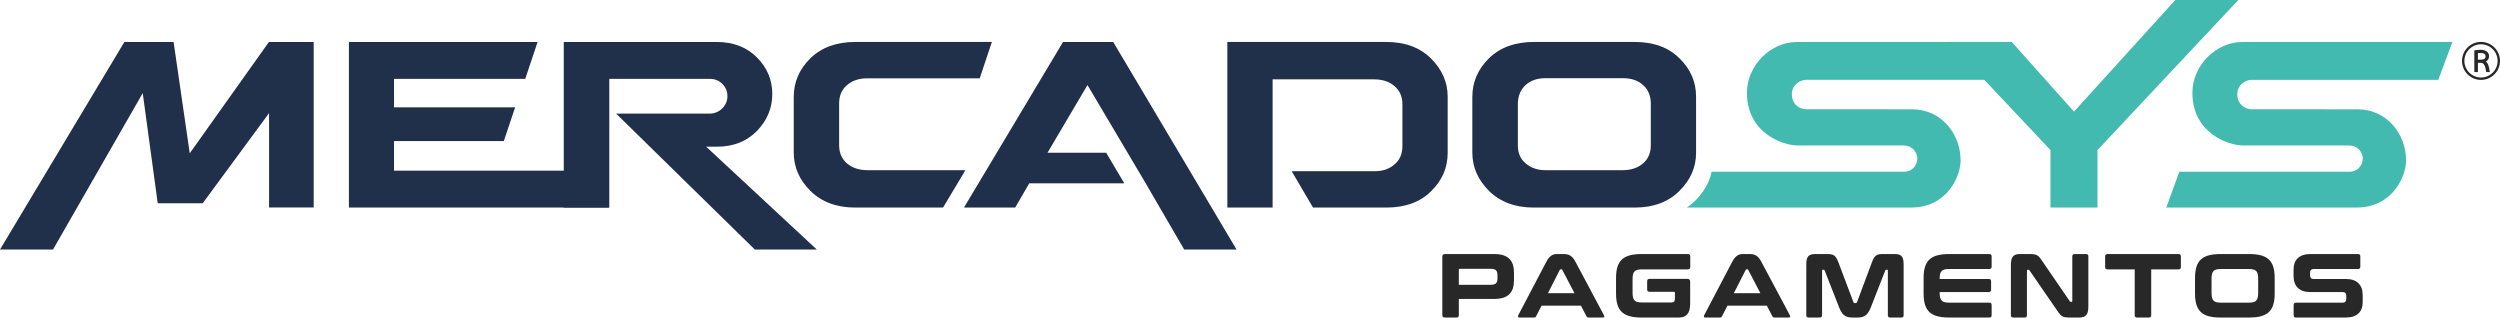 <?xml version="1.0" encoding="UTF-8"?>
<!DOCTYPE svg PUBLIC "-//W3C//DTD SVG 1.1//EN" "http://www.w3.org/Graphics/SVG/1.1/DTD/svg11.dtd">
<!-- Creator: CorelDRAW 2018 (64 Bit) -->
<svg xmlns="http://www.w3.org/2000/svg" xml:space="preserve" width="430.48mm" height="54.679mm" version="1.1" style="shape-rendering:geometricPrecision; text-rendering:geometricPrecision; image-rendering:optimizeQuality; fill-rule:evenodd; clip-rule:evenodd"
viewBox="0 0 43430.3 5516.5"
 xmlns:xlink="http://www.w3.org/1999/xlink">
 <defs>
  <style type="text/css">
   <![CDATA[
    .fil3 {fill:#282828}
    .fil2 {fill:#42BAB0}
    .fil0 {fill:#282828;fill-rule:nonzero}
    .fil1 {fill:#202F4A;fill-rule:nonzero}
   ]]>
  </style>
 </defs>
 <g id="Camada_x0020_1">
  <path class="fil0" d="M43100.35 1346.57c-159.13,0 -288.59,-129.36 -288.59,-288.59 0,-159 129.46,-288.46 288.59,-288.46 159.01,0 288.47,129.46 288.47,288.46 0,159.23 -129.46,288.59 -288.47,288.59zm304.06 -417.01c-16.72,-39.22 -40.47,-74.6 -70.81,-104.81 -30.23,-30.36 -65.6,-54.1 -104.81,-70.69 -40.7,-17.27 -84,-26.03 -128.43,-26.03 -44.55,0 -87.73,8.76 -128.42,26.03 -39.35,16.6 -74.6,40.34 -104.94,70.69 -30.32,30.22 -54.2,65.6 -70.69,104.81 -17.17,40.79 -26.13,83.99 -26.13,128.42 0,44.66 8.96,87.86 26.13,128.56 16.5,39.34 40.38,74.56 70.69,104.9 30.35,30.35 65.6,54.1 104.94,70.69 40.69,17.3 83.87,26.03 128.42,26.03 44.43,0 87.73,-8.73 128.43,-26.03 39.22,-16.6 74.59,-40.35 104.81,-70.69 30.35,-30.35 54.1,-65.57 70.81,-104.9 17.14,-40.7 25.91,-83.9 25.91,-128.56 0,-44.43 -8.77,-87.63 -25.91,-128.42z"/>
  <path class="fil0" d="M43160.48 1021.97c-13.19,9.89 -33.87,14.88 -61.26,14.88l-52.51 0 0 -114.25c12.05,-1.13 26.81,-1.67 44.11,-1.67 59.67,0 88.64,18.74 88.64,57.61 0,19.65 -6.26,33.86 -18.98,43.43zm63.53 99.1c-9.31,-21.81 -22.03,-39.66 -37.72,-52.84 35.92,-20.14 54.1,-51.39 54.1,-92.89 0,-34.22 -13.98,-61.7 -41.48,-81.71 -26.71,-19.43 -63.21,-29.32 -108.09,-29.32 -29.67,0 -63.54,3.51 -100.85,10.21l-5.67 1.03 0 376.32 62.41 0 0 -160.81 54.77 0c45.69,0 75.59,52.04 88.89,154.91l0.81 5.89 62.6 0 -1 -7.96c-8.4,-56.12 -18.07,-97.4 -28.77,-122.85z"/>
  <polygon class="fil1" points="19338.56,729.06 18467.31,729.06 16746.11,3605.75 17635.75,3605.75 17880.37,3184.63 19531.46,3184.63 19216.39,2653.37 18197.03,2653.37 18198.86,2650.63 18891.74,1477.29 19587.13,2650.63 19901.88,3182.03 20571.92,4334.91 21481.58,4334.91 "/>
  <path class="fil2" d="M36437.96 2606.88l0 998.87 -816.67 0 0 -998.87 -1149.24 -1219.96 -3097.45 0c-89.58,0 -246.42,73.19 -246.42,252.34 0,147.88 104.23,251.09 239.62,258.69l1853.72 1.16c483.65,0 838.16,403.94 838.16,893.71 0,255.09 -221.99,812.94 -863.61,812.94l-3892.87 0c219.26,-144.12 393.63,-402.04 429.87,-622.07 1116.99,0 2233.94,0 3351.03,0 119.7,0 223.93,-97.43 223.93,-233.69 0,-62.32 -49.56,-222.89 -245.42,-222.89l-1836 0c-253.24,0 -878.27,-216.1 -878.27,-912.27 0,-487.74 419.75,-884.88 861.68,-884.88l2643.03 0 -0.81 -0.9 1096.62 0 1080.8 1209.94 1760.45 -1939.01 1094.46 0 -2446.63 2606.89z"/>
  <path class="fil2" d="M40959.85 1899.11l-1853.76 -1.16c-135.35,-7.6 -239.58,-110.81 -239.58,-258.69 0,-179.24 156.84,-252.22 246.41,-252.22l3245.09 0 245.29 -657.08 -3654.96 0c-441.92,0 -861.67,397.01 -861.67,884.88 0,696.17 625.02,912.27 878.27,912.27l1835.87 0c195.96,0 245.51,160.57 245.51,222.89 0,136.26 -104.2,233.69 -223.89,233.69l-2963.56 0 -225.73 622.07 3301.12 0c641.75,0 863.84,-557.85 863.84,-812.94 0,-489.77 -354.52,-893.71 -838.26,-893.71z"/>
  <path class="fil1" d="M16382.74 3605.75l-1526.85 0c-321.78,0 -579.12,-95.47 -777.55,-289.4 -193.67,-193.67 -289.5,-414.63 -289.5,-667.66l0 -961.82c0,-260.17 95.82,-483.38 287.12,-672.55 193.8,-189.58 453.97,-285.27 779.94,-285.27l2375.36 0 -211.98 631.85 -1962.66 0c-136.7,0 -253.12,41.02 -347,120.82 -88.67,79.43 -132.07,184.46 -132.07,313.82l0 729.94c0,129.68 45.82,234.85 134.45,312.24 91.51,77.52 205.5,116.37 344.62,118.77l1714.63 0 -388.51 649.25z"/>
  <polygon class="fil1" points="8948.82,1864.66 8752.63,2450.26 6845.01,2450.26 6845.01,2965.38 9793.78,2965.38 10584.76,3605.75 6060.98,3605.75 6060.98,729.06 9338.89,729.06 9124.64,1369.87 6845.01,1369.87 6845.01,1864.66 "/>
  <path class="fil1" d="M12449.31 729.06c287.68,0 520.22,89.08 698,266.52 179.91,180.18 269.03,392.27 269.03,636.18 0,246.54 -89.11,460.35 -269.03,645.61 -177.78,179.37 -408.06,270.87 -690.98,270.87l-189 0 1921.93 1786.54 -1076.38 0 -2409.54 -2360.88 1616.3 0c91.01,0 166.61,-29.77 227.75,-91.06 59.22,-59.89 89.25,-130.26 89.25,-211.97 0,-84.45 -30.02,-154.94 -86.86,-211.87 -56.93,-59.32 -129.9,-89.12 -223.11,-89.12l-1741.89 0 0 2235.88 -790.98 0 0 -2876.69 2655.53 0z"/>
  <path class="fil1" d="M24862.15 3321.15c-189.26,189.12 -449.34,284.6 -779.98,284.6l-1272.22 0 -370.56 -631.19 1442.51 0c141.05,0 257.24,-41.01 346.55,-121.05 88.67,-75.01 134.48,-180.04 134.48,-314.5l0 -728.7c0,-131.04 -45.81,-235.49 -136.86,-313.02 -86.93,-77.17 -200.96,-116.41 -344.17,-118.66l-1774.05 0 0 2227.11 -786.31 0 0 -2876.69 2760.63 0c326.45,0 586.17,95.69 779.98,289.59 191.28,191.31 287.11,412.82 287.11,660.62l0 975.9c0,258.01 -95.82,479.2 -287.11,665.98z"/>
  <path class="fil1" d="M28196.58 2956.49c146.15,-2.39 262.43,-43.31 346.87,-118.77 88.67,-75.13 134.48,-180.18 134.48,-312.24l0 -733.71c-2.38,-134.32 -48.06,-239.49 -134.48,-314.49 -89.22,-80.03 -202.98,-118.8 -346.87,-118.8l-1349.42 0c-141.64,0 -255.53,38.76 -344.3,118.8 -83.99,77.39 -129.68,181.84 -134.35,314.49l0 740.54c0,127.65 45.59,230.28 134.35,305.41 93.44,79.9 207.34,118.77 344.3,118.77l1349.42 0zm-2619.15 -1269.62c0,-260.17 95.59,-483.38 287.11,-672.55 193.8,-189.58 453.88,-285.27 779.84,-285.27l1752.93 0c330.64,0 590.81,95.69 779.84,285.27 191.52,186.87 287.24,408.06 287.24,665.27l0 975.58c0,248.48 -95.72,469.9 -289.53,661.18 -193.8,193.93 -451.69,289.4 -777.55,289.4l-1752.93 0c-321.2,0 -578.99,-95.47 -777.46,-289.4 -193.9,-193.67 -289.49,-414.63 -289.49,-667.75l0 -961.73z"/>
  <polygon class="fil1" points="2479.38,1617.45 920.83,4334.78 -0,4334.78 2160.54,729.06 3015.45,729.06 3296.24,2662.91 4671.64,729.06 5449.45,729.06 5449.45,3604.27 4674.15,3604.27 4674.15,1964.91 3520.95,3531.28 2739.88,3531.28 "/>
  <path class="fil3" d="M25103.4 4413.25c-31.52,0 -47.31,15.74 -47.31,47.26l0 1014.98c0,26.81 14.19,41 41,41l204.86 0c26.81,0 41.01,-14.19 41.01,-41l0 -282.1 613.05 0c247.46,0 345.2,-113.48 345.2,-326.23l0 -127.67c0,-212.75 -97.74,-326.23 -345.2,-326.23l-852.61 0zm239.57 275.8c0,-12.61 6.31,-18.92 18.91,-18.92l537.4 0c86.72,0 115.07,34.71 115.07,108.77l0 58.32c0,75.66 -28.35,110.3 -115.07,110.3l-556.31 0 0 -258.48zm1708.45 -275.8c-74.11,0 -132.39,26.81 -190.71,138.69l-483.84 922.02c-12.61,25.21 -7.9,42.53 22.03,42.53l245.86 0c22.09,0 33.11,-6.3 41.01,-22.08l94.56 -184.36 683.98 0 96.16 184.36c9.43,15.79 18.92,22.08 40.95,22.08l239.57 0c31.52,0 36.28,-17.32 22.08,-42.53l-491.73 -922.02c-59.92,-111.88 -115.06,-138.69 -209.64,-138.69l-110.3 0zm45.67 275.8c6.31,-7.89 11.07,-11.02 18.92,-11.02l7.89 0c7.89,0 12.61,3.13 17.32,11.02l211.22 405.07 -461.79 0 206.45 -405.07zm1423.13 -275.8c-323.05,0 -446.02,113.48 -446.02,416.08l0 271.09c0,302.6 122.96,416.07 446.02,416.07l643.04 0c127.67,0 198.61,-64.63 198.61,-241.14l0 -382.97c0,-31.53 -15.79,-47.31 -47.31,-47.31l-658.78 0c-28.39,0 -41,14.19 -41,41l0 141.82c0,26.81 12.61,41 41,41l420.8 0c14.19,0 20.5,6.31 20.5,22.04l0 93.02c0,51.98 -17.32,70.89 -64.63,70.89l-501.17 0c-137.15,0 -170.21,-36.24 -170.21,-178.07l0 -219.11c0,-141.82 33.06,-178.06 170.21,-178.06l789.58 0c28.39,0 42.58,-14.19 42.58,-41l0 -184.41c0,-26.76 -14.19,-40.95 -42.58,-40.95l-800.65 0zm1760.68 0c-74.11,0 -132.39,26.81 -190.72,138.69l-483.84 922.02c-12.61,25.21 -7.89,42.53 22.04,42.53l245.86 0c22.09,0 33.11,-6.3 41,-22.08l94.56 -184.36 683.99 0 96.16 184.36c9.43,15.79 18.91,22.08 40.95,22.08l239.56 0c31.53,0 36.29,-17.32 22.09,-42.53l-491.74 -922.02c-59.91,-111.88 -115.06,-138.69 -209.63,-138.69l-110.3 0zm45.67 275.8c6.31,-7.89 11.07,-11.02 18.91,-11.02l7.9 0c7.89,0 12.6,3.13 17.32,11.02l211.22 405.07 -461.8 0 206.46 -405.07zm1211.81 -275.8c-127.67,0 -159.19,48.84 -159.19,189.12l0 873.12c0,26.81 14.19,41 41,41l192.25 0c26.81,0 41,-14.19 41,-41l0 -773.83c0,-11.03 3.13,-15.74 12.61,-15.74l12.61 0c9.43,0 15.73,3.13 18.91,11.02l250.59 639.86c52.03,133.98 110.3,179.69 231.67,179.69l89.85 0c121.37,0 179.64,-45.71 231.67,-179.69l250.58 -639.86c3.18,-7.89 9.48,-11.02 18.92,-11.02l14.19 0c7.9,0 11.03,4.71 11.03,15.74l0 773.83c0,26.81 14.19,41 41,41l192.25 0c26.81,0 41,-14.19 41,-41l0 -873.12c0,-140.28 -31.52,-189.12 -159.19,-189.12l-198.56 0c-107.17,0 -148.17,20.5 -192.31,140.28l-260.06 696.59c-4.71,11.02 -11.02,15.79 -22.04,15.79l-18.91 0c-11.03,0 -17.32,-4.77 -20.5,-15.79l-263.2 -696.59c-45.71,-119.78 -83.55,-140.28 -192.3,-140.28l-204.86 0zm2324.68 0c-323.05,0 -446.01,113.48 -446.01,416.08l0 271.09c0,302.6 122.95,416.07 446.01,416.07l695.06 0c28.4,0 41.01,-14.19 41.01,-41l0 -176.51c0,-28.35 -12.61,-40.96 -41.01,-40.96l-690.29 0c-137.16,0 -171.8,-36.23 -171.8,-184.4l852.66 0c28.35,0 40.96,-12.61 40.96,-40.96l0 -145c0,-28.39 -12.61,-41 -40.96,-41l-852.66 0c0,-138.69 36.23,-173.35 171.8,-173.35l690.29 0c28.4,0 41.01,-14.19 41.01,-42.58l0 -176.52c0,-26.76 -12.61,-40.95 -41.01,-40.95l-695.06 0zm1230.98 0c-108.77,0 -160.79,39.42 -160.79,189.12l0 873.12c0,26.81 14.19,41 41,41l196.97 0c28.39,0 41,-14.19 41,-41l0 -773.83c0,-11.03 4.72,-15.74 12.61,-15.74l12.61 0c7.89,0 14.19,3.13 18.91,11.02l490.14 710.8c56.74,81.95 78.83,108.76 209.64,108.76l160.73 0c108.76,0 162.37,-39.41 162.37,-189.12l0 -873.17c0,-26.76 -14.19,-40.95 -41,-40.95l-197.02 0c-28.34,0 -40.95,14.19 -40.95,40.95l0 773.89c0,11.02 -3.18,15.73 -12.61,15.73l-12.61 0c-7.89,0 -12.6,-3.13 -18.91,-11.02l-487.02 -710.8c-56.74,-81.95 -78.78,-108.76 -209.64,-108.76l-165.45 0zm1517.64 0c-28.34,0 -40.95,14.19 -40.95,40.95l0 184.41c0,26.81 12.61,41 40.95,41l472.82 0 0 795.88c0,26.81 14.19,41 42.58,41l203.28 0c26.81,0 41,-14.19 41,-41l0 -795.88 474.42 0c26.76,0 40.95,-14.19 40.95,-41l0 -184.41c0,-26.76 -14.19,-40.95 -40.95,-40.95l-1234.1 0zm1966.83 0c-323.05,0 -446.02,113.48 -446.02,416.08l0 271.09c0,302.6 122.96,416.07 446.02,416.07l491.73 0c323.11,0 446.07,-113.47 446.07,-416.07l0 -271.09c0,-302.6 -122.95,-416.08 -446.07,-416.08l-491.73 0zm-159.14 438.12c0,-143.4 33.05,-178.06 170.21,-178.06l469.64 0c137.11,0 170.22,34.66 170.22,178.06l0 226.96c0,143.46 -33.11,179.69 -170.22,179.69l-469.64 0c-137.16,0 -170.21,-36.23 -170.21,-179.69l0 -226.96zm1716.25 -438.12c-195.43,0 -291.59,105.58 -291.59,264.78l0 115.06c0,178.06 100.87,280.52 288.41,280.52l565.84 0c42.54,0 61.46,22.08 61.46,66.21l0 50.43c0,42.54 -18.92,67.76 -63.04,67.76l-810.12 0c-26.76,0 -40.96,12.61 -40.96,40.96l0 176.51c0,26.81 14.21,41 40.96,41l866.86 0c197.02,0 291.59,-105.58 291.59,-263.19l0 -126.09c0,-178.11 -100.87,-280.56 -286.88,-280.56l-567.38 0c-40.95,0 -59.87,-22.04 -59.87,-66.17l0 -41c0,-42.54 18.92,-66.17 61.46,-66.17l770.7 0c28.35,0 40.96,-14.19 40.96,-42.58l0 -176.52c0,-26.76 -12.61,-40.95 -40.96,-40.95l-827.44 0z"/>
 </g>
</svg>
